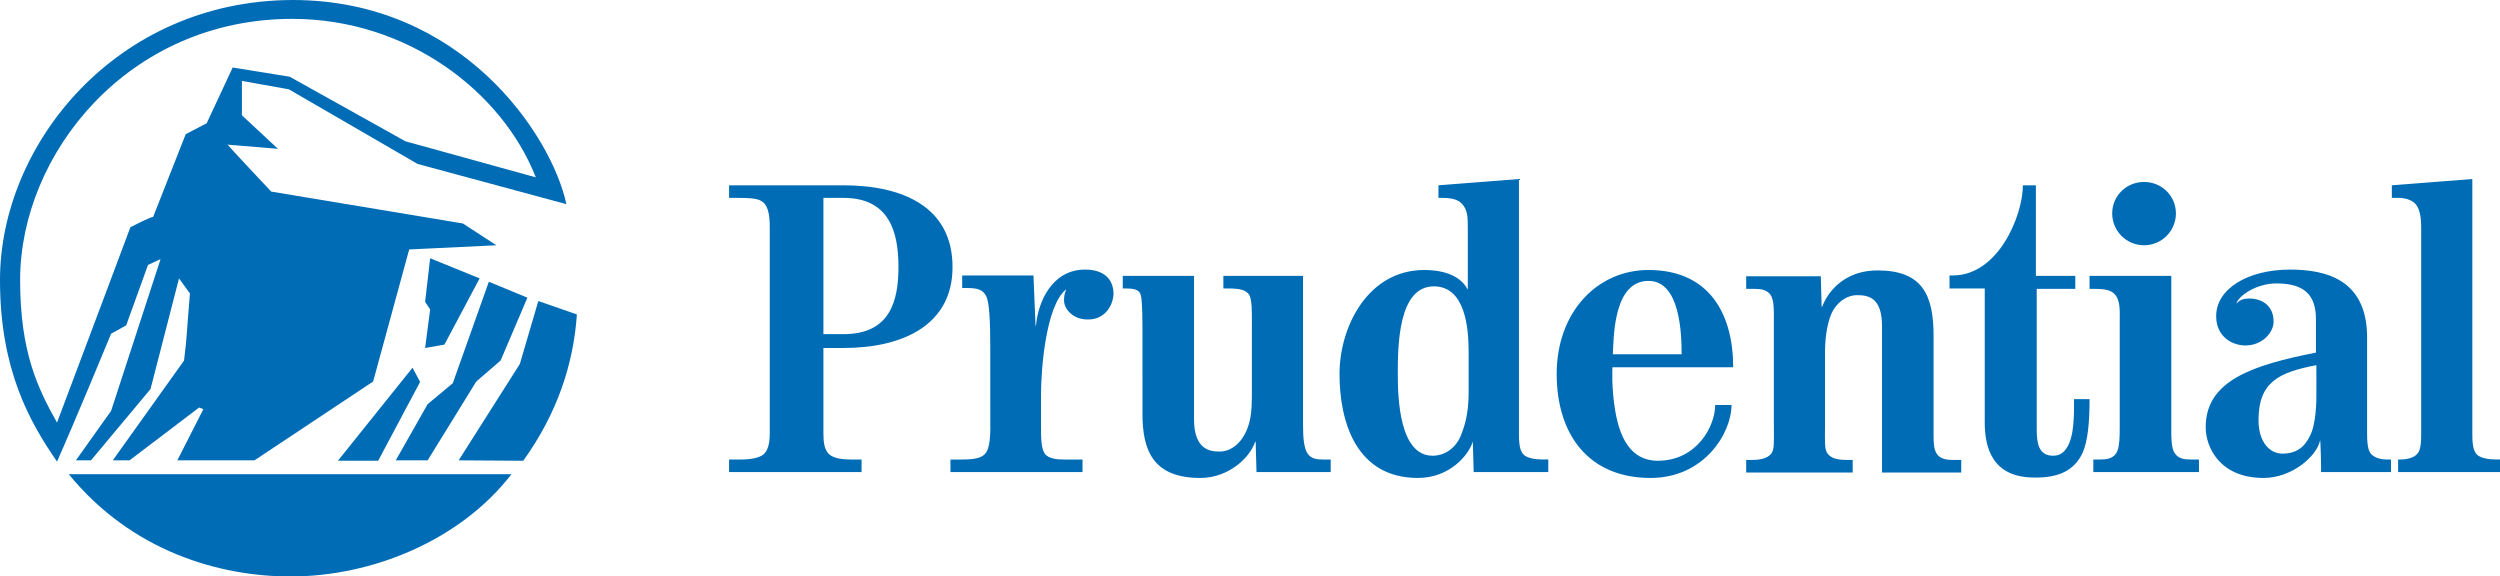 <?xml version="1.0" encoding="utf-8"?>
<!-- Generator: Adobe Illustrator 25.4.1, SVG Export Plug-In . SVG Version: 6.00 Build 0)  -->
<svg version="1.1" id="Camada_1_copy" xmlns="http://www.w3.org/2000/svg" xmlns:xlink="http://www.w3.org/1999/xlink" x="0px"
	 y="0px" viewBox="0 0 596.3 137.5" style="enable-background:new 0 0 596.3 137.5;" xml:space="preserve">
<style type="text/css">
	.st0{fill-rule:evenodd;clip-rule:evenodd;fill:#006CB6;}
</style>
<g>
	<path class="st0" d="M106,82.2l-4.6,0.8l1.2-9.2l-1.2-1.8l1.2-10.4l11.8,4.8L106,82.2L106,82.2L106,82.2z M124.8,109.9L124.8,109.9
		L124.8,109.9c8.2-11.4,12-23.2,12.8-34.9l0,0l-9.2-3.2l-4.4,15l-14.6,23L124.8,109.9L124.8,109.9z M119.4,86L119.4,86l6.4-15
		l-9.2-3.8L108,91.4l-6,5l-7.6,13.4h7.6L113.6,91L119.4,86L119.4,86z M99.6,39.1L99.6,39.1l35.5,9.6l0,0C131.5,32.1,110.1,0,69.8,0
		C27.9,0.1,0,34.3,0,66.8c0,21.6,7.2,34,13.6,43.3c4.5-10.1,12.9-30.5,12.9-30.5l0,0l3.6-2l5.2-14.4l3-1.4L26.5,98l-8.4,11.8h3.6
		l14.2-17l6.8-26.4l2.6,3.6l0,0c-1,12.2-0.6,9.2-1.4,16l0,0l-17,23.8h4l16.6-12.6l1,0.4l-6.2,12.2h18.4L89,91l8.6-31.5l20.8-1
		l-8-5.2l-45.7-7.6l0,0c-10-10.6-10.4-11.2-10.4-11.2l0,0l12,1l-8.6-8v-8.2l11.2,2L99.6,39.1L99.6,39.1z M90.2,109.9h-9.6l17.8-22.2
		l1.8,3.4L90.2,109.9L90.2,109.9L90.2,109.9z M69.3,137.5c-17,0-37.9-6-52.9-24.4l0,0H122l0,0C109.8,128.9,88.8,137.5,69.3,137.5
		L69.3,137.5L69.3,137.5L69.3,137.5z M69.7,4.5C30.5,4.5,4.8,36.8,4.8,66.8c0,17.2,4.2,25.8,8.8,34c5.9-15.6,17.5-46.6,17.5-46.6
		s5.4-2.8,5.4-2.4l0,0L44.3,32l5-2.6l6.2-13.3l13.6,2.2l27.6,15.4l31.1,8.6l0,0C119.8,21.9,97.2,4.5,69.7,4.5L69.7,4.5L69.7,4.5z"/>
	<path class="st0" d="M572,112.6v-3h0.6l0,0c1.3,0,2.7-0.3,3.6-1c0.8-0.7,1.3-1.4,1.3-5l0,0V54.5l0,0c0-1.4,0-4.5-1.5-6
		c-0.9-0.9-2.6-1.3-3.7-1.3l0,0h-1.8v-3l19.2-1.5v60.9l0,0c0,3.3,0.5,4.3,1.3,5c0.9,0.7,2.6,1,4.5,1l0,0h0.8v3H572L572,112.6
		L572,112.6z M511.4,58.5c-4.2,0-7.6-3.4-7.6-7.6s3.4-7.5,7.6-7.5s7.6,3.3,7.6,7.5S515.6,58.5,511.4,58.5L511.4,58.5L511.4,58.5
		L511.4,58.5z M553.6,112.6c0.1,0-0.1-7.6-0.2-7.6c-0.8,3.9-6.8,9-13.5,9c-10.5,0-13.8-7.4-13.8-12.1c0-11.1,11.1-14.8,26.3-17.8
		l0,0v-7.9l0,0c0-5.4-2.3-8.6-9.4-8.6c-4.8,0-8.9,2.9-9.5,4.6c0,0.1,0,0.1,0,0.2c0.6-0.9,1.9-1.2,2.9-1.2c3.5,0,5.9,2,5.9,5.5
		c0,2.7-2.8,5.7-6.7,5.7c-3.2,0-7-2.1-7-7c0-6.6,7.7-11.1,17.6-11.1c8.8,0,18.4,2.5,18.4,16.2l0,0v23l0,0c0,3.4,0.5,4.5,1.3,5.1
		c0.9,0.7,2.1,1,3.4,1l0,0h1v3l0,0C570.3,112.6,553.7,112.6,553.6,112.6L553.6,112.6L553.6,112.6L553.6,112.6z M499.3,112.6v-3h1.5
		l0,0c1.4,0,3-0.1,3.9-1.4s0.9-4,0.9-7.1l0,0v-25l0,0c0-2,0.2-4.8-1.5-6.2c-1-0.9-2.9-1-4.7-1l0,0h-1v-3.1h19.5v35.3l0,0
		c0,3.1-0.1,5.8,0.9,7.1c0.9,1.3,2.4,1.4,3.8,1.4l0,0h1.9v3H499.3L499.3,112.6L499.3,112.6z M496.7,108.1L496.7,108.1L496.7,108.1
		c1.3-2.8,1.7-7.4,1.7-12.9l0,0h-3.7l0,0c0,3.6,0.1,9-1.8,11.7c-0.7,1.1-1.7,1.8-3.2,1.8c-3.5,0-3.9-3.1-3.9-6.3l0,0V68.9h9.2v-3.1
		h-9.4V44.2h-3.1l0,0c0,7.1-5.8,21.5-16.7,21.5l0,0H465v3.1h8.4v32l0,0c0,5.8,1.7,13.1,11.8,13.1C490.9,114,494.7,112.3,496.7,108.1
		L496.7,108.1z M448.9,112.6V77.8l0,0c0-6.9-3.3-7.4-6-7.4c-1.9,0-4.1,1.1-5.6,3.5c-1.3,2.2-2,6.2-2,10.1l0,0v17.3l0,0
		c0,4-0.2,6,0.7,7c0.8,0.9,1.9,1.4,4.5,1.4c0,0,0.6,0,1.4,0l0,0v3h-25.4v-3h1.5l0,0c2.2,0,3.6-0.5,4.4-1.4c0.9-1,0.7-3,0.7-7l0,0
		v-24l0,0c0-3.1,0.1-5.7-0.8-7c-1-1.3-2.5-1.4-3.9-1.4l0,0h-1.9v-3h17.8l0.2,7.3h0.1l0,0c1.7-4.4,6-8.7,13.2-8.7
		c10.8,0,13.4,5.9,13.4,15.7l0,0v21.2l0,0c0,3.9-0.1,5.6,0.8,6.9s2.6,1.4,3.9,1.4l0,0h1.9v3h-18.9V112.6L448.9,112.6z M384.6,87.6
		c0,0-0.3,4.9,0.7,10.6s3.4,11.7,10.1,11.7c9.3,0,13.7-8.2,13.7-13.3l0,0h3.9l0,0c0,6.7-6.5,17.4-19.3,17.4
		c-15,0-22.4-10.6-22.4-24.8c0-14.8,9.7-24.8,21.9-24.8c14.6,0,20.2,10.6,20.2,23.2l0,0L384.6,87.6L384.6,87.6L384.6,87.6z
		 M351.5,112.6l-0.2-7.3l0,0c-0.9,3.1-5.4,8.7-13.1,8.7c-14.8,0-18.7-13.5-18.7-24.8s6.8-24.8,20.2-24.8c6.7,0,9.4,2.7,10.4,4.7l0,0
		V54.5l0,0c0-2.6,0-4.5-1.5-6c-0.9-0.9-2.3-1.3-4.6-1.3c0,0-0.3,0-0.9,0l0,0v-3l19.2-1.5v60.9l0,0c0,3.3,0.5,4.3,1.3,5
		c0.9,0.7,2.6,1,4.4,1l0,0h1.3v3H351.5L351.5,112.6L351.5,112.6z M299.7,112.6l-0.2-7.3l0,0c0,0-0.1,0.3-0.1,0
		c-1.2,3.8-6.3,8.7-13.1,8.7c-11.3,0-13.8-6.6-13.8-15.3l0,0V78.6l0,0c0-5.9-0.2-8.1-0.6-8.7c-0.3-0.5-0.8-1.1-3.4-1.1
		c0,0,0,0-0.7,0l0,0v-3h17V100l0,0c0,7.5,4.1,7.7,6.1,7.7c3.4,0,6.1-3,7.1-7c0.6-2.3,0.6-4.9,0.6-7.5l0,0V78.6l0,0
		c0-4.1,0.1-7.5-0.8-8.5c-0.8-0.9-1.9-1.3-5-1.3c0,0-0.3,0-1,0l0,0v-3h19v35.5l0,0c0,3.1,0.2,5.6,1.1,6.9s2.3,1.4,3.7,1.4
		c0,0,1.3,0,1.8,0c0,0.9,0,3,0,3l0,0H299.7L299.7,112.6L299.7,112.6z M259.4,76.2c-3.5,0-5.6-2.5-5.6-4.5c0-0.7,0-1.5,0.5-2.6l0,0
		h-0.1l0,0c-4.8,4-5.9,19.2-5.9,25l0,0v7.2l0,0c0,3.1,0,5.6,0.9,6.9s3.2,1.4,4.5,1.4c0,0,4,0,4.5,0c0,0.9,0,3,0,3l0,0h-31.5v-3l0,0
		c1,0,3,0,3,0c3.2,0,4.8-0.5,5.6-1.8c1.1-1.8,0.9-6.6,0.9-6.6l0,0V82.9l0,0c0-6-0.2-10.5-0.9-12.1c-0.8-1.7-2-2.1-4.7-2.1l0,0h-1.1
		v-3h17l0.5,12h0.1l0,0c0.5-5.8,3.9-13.4,11.7-13.4c4.2,0,6.8,2,6.8,5.9C265.4,73.3,263.2,76.3,259.4,76.2L259.4,76.2L259.4,76.2
		L259.4,76.2z M201.2,83L201.2,83L201.2,83c14.2,0,26-5.5,26-19.3c0-14.5-12.1-19.5-26-19.5l0,0h-27.3v3h2.1l0,0
		c2.6,0,4.5,0.1,5.5,0.7c1.6,0.8,2.1,3,2.1,6.2l0,0v49.2l0,0c0,2.7-0.5,4.2-1.5,5.1c-1,0.8-3,1.2-5.4,1.2c0,0-1.4,0-2.8,0l0,0v3
		h31.6v-3H203l0,0c-2.9,0-4.5-0.5-5.4-1.4c-1-1.1-1.2-2.8-1.2-4.9l0,0V83H201.2L201.2,83z M552.5,87.1c-8.9,1.7-13.8,4-13.8,13.1
		c0,5.3,2.7,8,5.7,8c4.2,0,5.7-2.5,6.6-4.3c1-1.8,1.5-5.7,1.5-9.3l0,0V87.1L552.5,87.1L552.5,87.1z M393.2,67
		c-8.2,0-8.3,12.8-8.5,17.5l0,0h16.4l0,0C401.1,79.4,400.7,67,393.2,67L393.2,67L393.2,67L393.2,67z M350.3,84
		c0-5.8-0.8-15.7-8.3-15.7c-8.5,0-8.6,14.2-8.6,20.9c0,5.8,0.4,19.5,8.3,19.5c3,0,5.5-1.9,6.7-4.7c0.8-2,1.9-5,1.9-10.3l0,0V84
		L350.3,84L350.3,84z M201.2,47.2L201.2,47.2L201.2,47.2c11.1,0,13.1,8.4,13.1,16.5s-2,16-13.1,16l0,0h-4.8V47.2H201.2z"/>
</g>
</svg>
